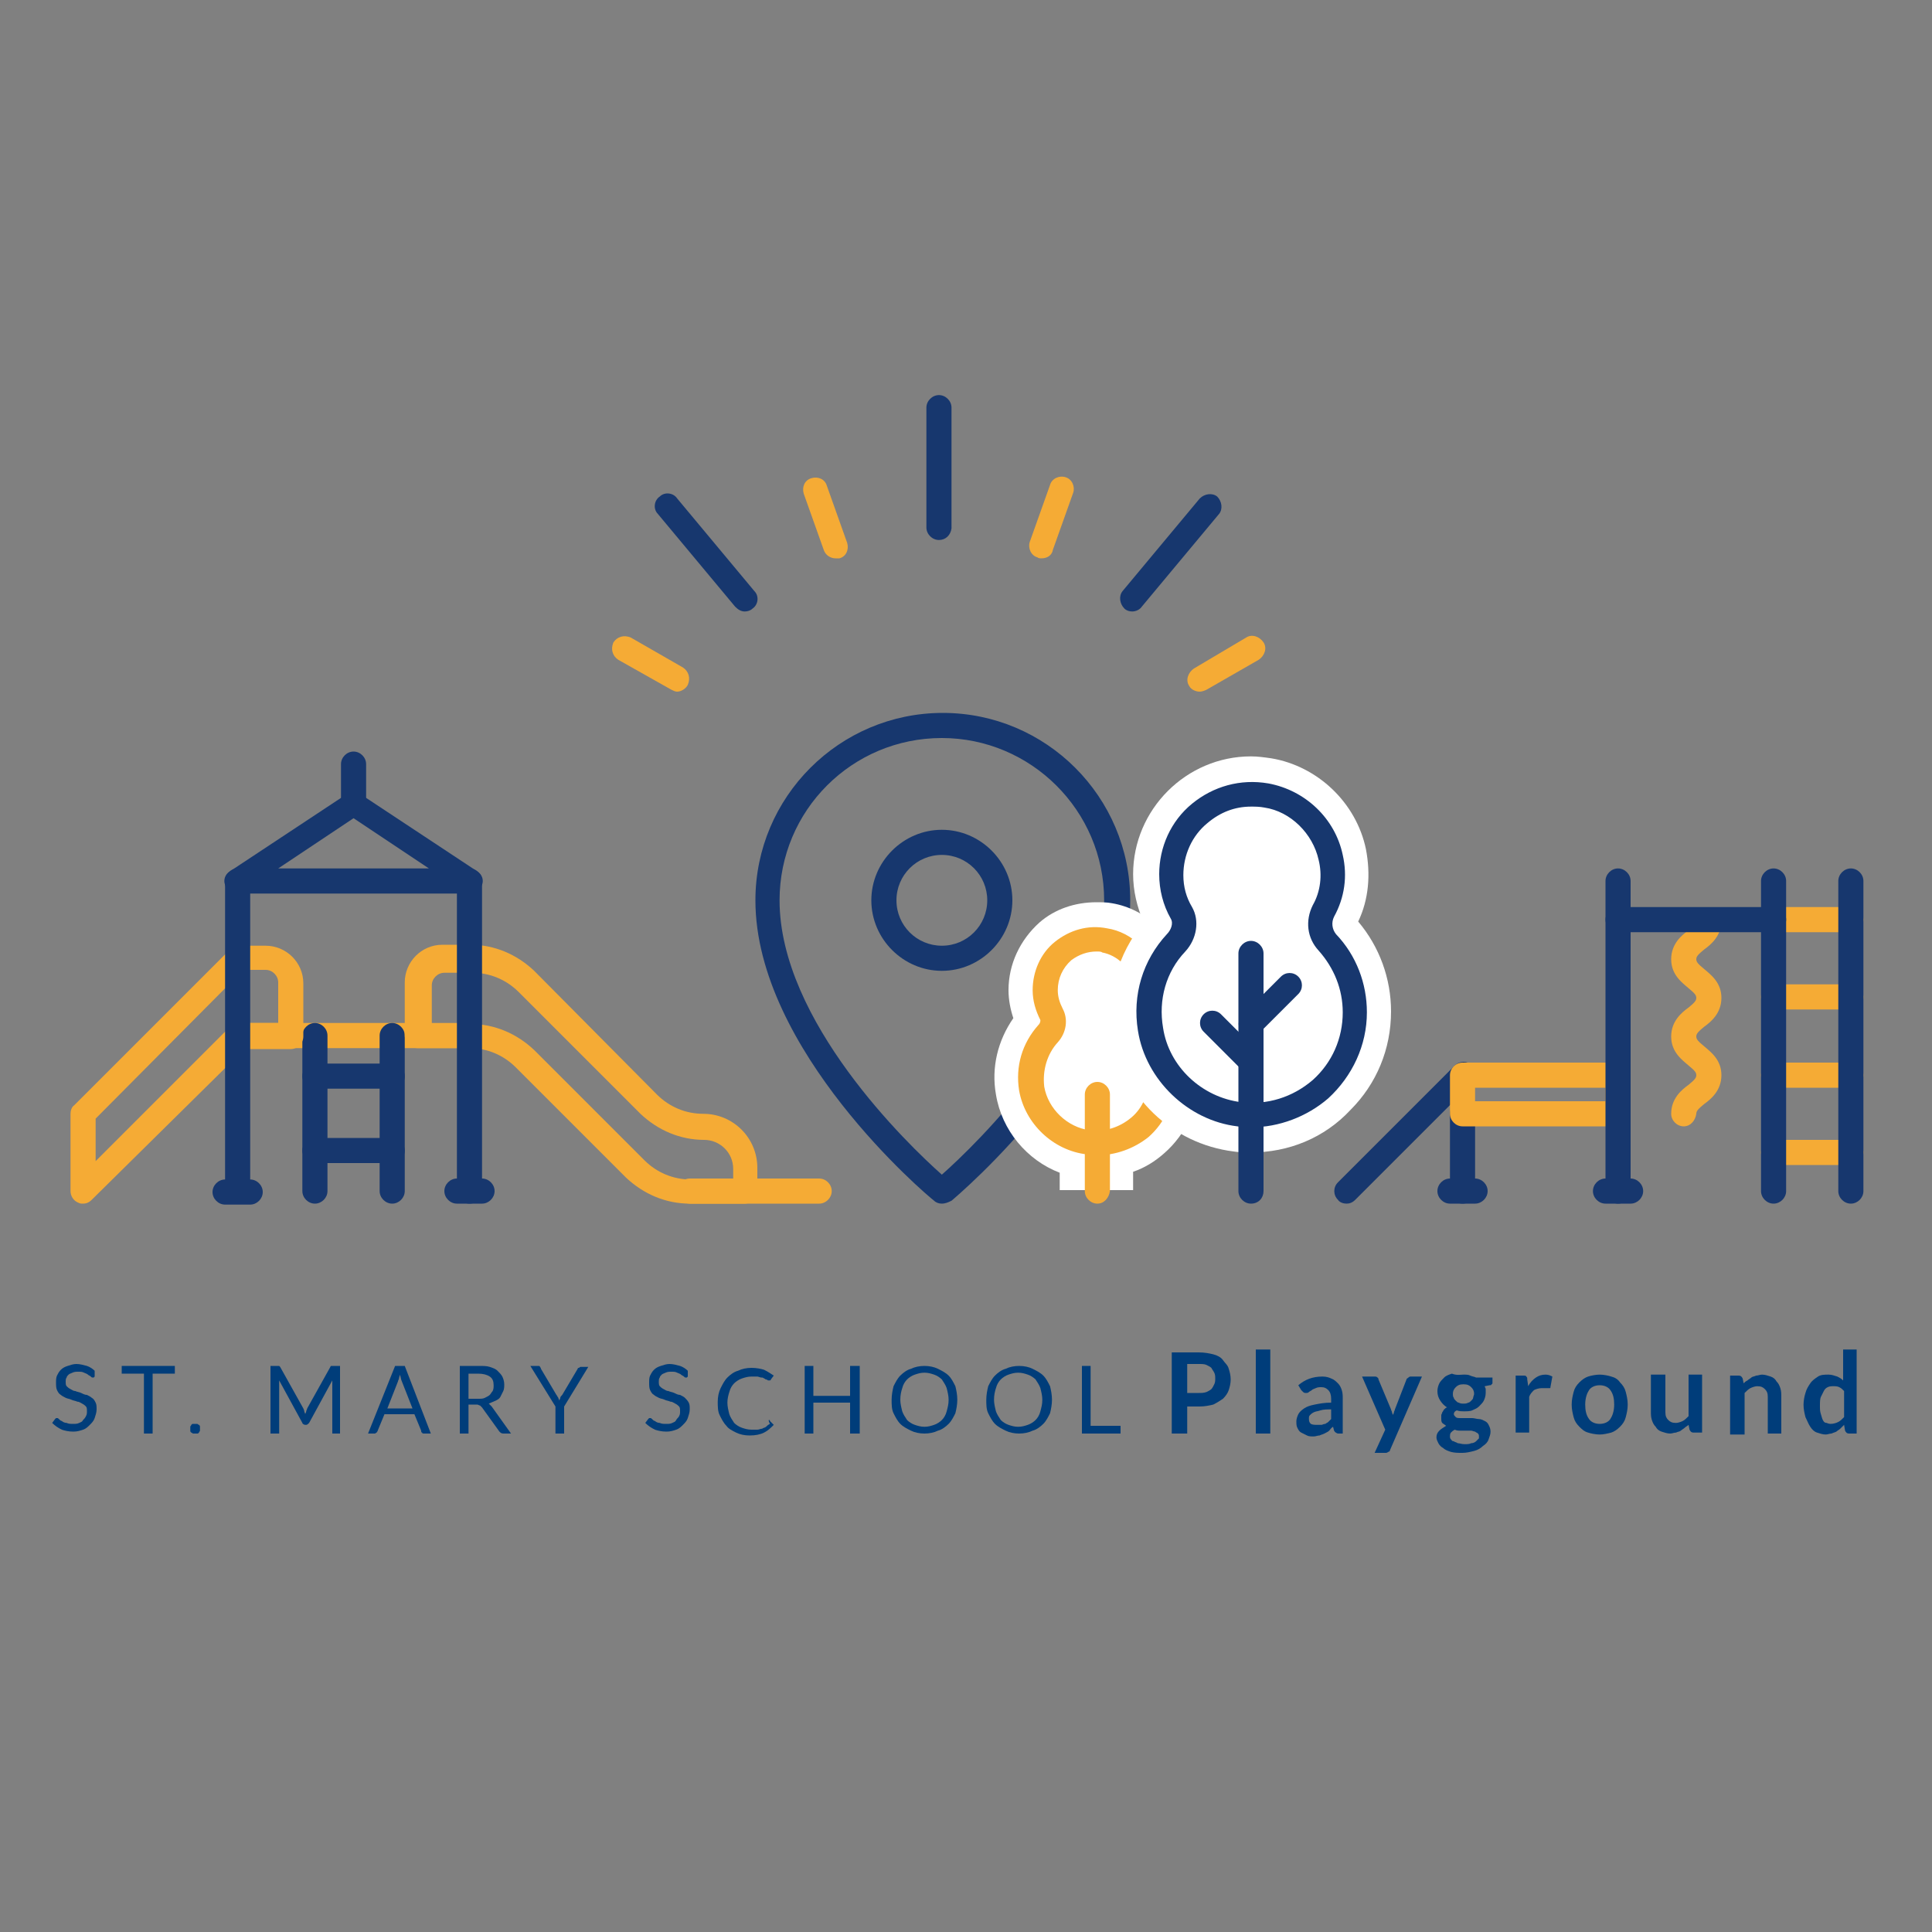 <?xml version="1.0" encoding="utf-8"?>
<!-- Generator: Adobe Illustrator 25.0.0, SVG Export Plug-In . SVG Version: 6.00 Build 0)  -->
<svg version="1.1" id="Layer_1" xmlns="http://www.w3.org/2000/svg" xmlns:xlink="http://www.w3.org/1999/xlink" x="0px" y="0px"
	 width="200px" height="200px" viewBox="0 0 200 200" style="enable-background:new 0 0 200 200;" xml:space="preserve">
<rect x="0" y="0" width="200" height="200" fill="#808080" stroke="none"/>
<style type="text/css">
	.st0{fill:#17376E;}
	.st1{fill:#FFFFFF;}
	.st2{fill:#F5AB35;}
	.st3{fill:#003D7A;}
</style>
<g>
	<g>
		<g>
			<path class="st0" d="M97.5,124.6c-0.3,0-0.6-0.1-0.8-0.3c-0.8-0.6-18.5-15.6-18.5-31.1c0-10.7,8.7-19.4,19.4-19.4
				s19.4,8.7,19.4,19.4c0,15.5-17.8,30.5-18.5,31.1C98.1,124.5,97.8,124.6,97.5,124.6z M97.5,76.4c-9.3,0-16.8,7.5-16.8,16.8
				c0,12.5,13.3,25.3,16.8,28.4c3.5-3.1,16.8-15.9,16.8-28.4C114.3,83.9,106.7,76.4,97.5,76.4z"/>
			<path class="st0" d="M97.5,100.5c-4,0-7.3-3.3-7.3-7.3c0-4,3.3-7.3,7.3-7.3c4,0,7.3,3.3,7.3,7.3
				C104.8,97.2,101.5,100.5,97.5,100.5z M97.5,88.5c-2.6,0-4.7,2.1-4.7,4.7c0,2.6,2.1,4.7,4.7,4.7c2.6,0,4.7-2.1,4.7-4.7
				C102.2,90.6,100.1,88.5,97.5,88.5z"/>
		</g>
		<g>
			<path class="st1" d="M109.7,123.3v-1.9c-3.4-1.3-6-4.4-6.6-8.1c-0.5-2.8,0.2-5.6,1.8-7.9c-0.3-0.9-0.5-1.9-0.5-2.9
				c0-2.7,1.2-5.2,3.2-7c1.6-1.4,3.7-2.1,5.9-2.1c0.5,0,1.1,0,1.6,0.1c3.6,0.6,6.6,3.5,7.3,7.1c0.3,1.6,0.2,3.3-0.3,4.8
				c1.3,1.8,2,3.9,2,6.1c0,3-1.3,5.9-3.6,7.9c-0.9,0.8-2,1.5-3.2,1.9v1.9H109.7z"/>
			<path class="st2" d="M113.5,119.6c-0.3,0-0.6,0-1-0.1c-3.5-0.4-6.4-3.2-7-6.6c-0.4-2.5,0.3-4.9,2-6.8c0.2-0.2,0.2-0.4,0.2-0.5
				c-0.5-1-0.8-2-0.8-3.1c0-1.9,0.8-3.8,2.3-5c1.5-1.2,3.4-1.8,5.4-1.4c2.6,0.4,4.7,2.5,5.3,5.1c0.3,1.5,0.1,3-0.6,4.4l0,0
				c-0.1,0.1-0.2,0.4,0.1,0.6c1.4,1.5,2.2,3.4,2.2,5.5c0,2.3-1,4.5-2.7,6C117.4,118.9,115.5,119.6,113.5,119.6z M113.5,98.5
				c-0.9,0-1.8,0.3-2.6,0.9c-0.9,0.8-1.4,1.9-1.4,3.1c0,0.7,0.2,1.3,0.5,1.9c0.6,1.1,0.4,2.5-0.5,3.5c-1.1,1.2-1.6,2.9-1.4,4.6
				c0.4,2.3,2.4,4.2,4.7,4.5c1.6,0.2,3.1-0.3,4.3-1.3c1.2-1,1.8-2.5,1.8-4.1c0-1.4-0.5-2.7-1.5-3.7c-0.9-1-1.1-2.3-0.5-3.5l0,0
				c0.4-0.8,0.6-1.7,0.4-2.7c-0.3-1.5-1.6-2.8-3.2-3.1C114,98.5,113.8,98.5,113.5,98.5z M118.2,104.9L118.2,104.9L118.2,104.9z"/>
			<path class="st2" d="M113.6,124.6c-0.7,0-1.3-0.6-1.3-1.3v-10c0-0.7,0.6-1.3,1.3-1.3s1.3,0.6,1.3,1.3v10
				C114.8,124,114.3,124.6,113.6,124.6z"/>
		</g>
		<g>
			<path class="st1" d="M129.5,119.3c-0.6,0-1.2,0-1.8-0.1c-6.4-0.8-11.5-5.7-12.5-12c-0.7-4.2,0.5-8.5,3.2-11.7
				c-0.7-1.6-1.1-3.3-1.1-5c0-6.7,5.5-12.2,12.2-12.2c0.7,0,1.4,0.1,2.1,0.2c4.8,0.8,8.8,4.6,9.8,9.4c0.5,2.6,0.3,5.2-0.8,7.5
				c2.2,2.6,3.4,5.9,3.4,9.3c0,3.9-1.5,7.5-4.2,10.2C137.1,117.8,133.4,119.3,129.5,119.3C129.5,119.3,129.5,119.3,129.5,119.3z"/>
			<path class="st0" d="M129.5,116.7c-0.5,0-0.9,0-1.4-0.1c-5.1-0.6-9.5-4.8-10.3-9.9c-0.6-3.7,0.5-7.3,3-10
				c0.4-0.4,0.7-1.1,0.4-1.6c-0.8-1.4-1.2-3-1.2-4.6c0-2.8,1.2-5.5,3.4-7.3c2.2-1.8,5-2.6,7.9-2.1c3.8,0.7,6.9,3.6,7.7,7.4
				c0.5,2.2,0.2,4.4-0.9,6.4c-0.3,0.6-0.2,1.3,0.2,1.8c2.1,2.2,3.2,5.1,3.2,8.1c0,3.4-1.5,6.6-4,8.9
				C135.3,115.6,132.4,116.7,129.5,116.7z M129.5,83.5c-1.7,0-3.2,0.6-4.5,1.7c-1.6,1.3-2.5,3.3-2.5,5.4c0,1.2,0.3,2.3,0.9,3.3
				c0.8,1.4,0.5,3.3-0.7,4.6c-2,2.1-2.8,5-2.3,7.9c0.6,4,4,7.2,8.1,7.7c2.7,0.3,5.3-0.5,7.4-2.3c2-1.8,3.1-4.3,3.1-7
				c0-2.4-0.9-4.6-2.5-6.4c-1.2-1.3-1.4-3.1-0.6-4.7c0,0,0,0,0,0c0.8-1.4,1-3.1,0.6-4.7c-0.6-2.7-2.9-5-5.6-5.4
				C130.4,83.5,129.9,83.5,129.5,83.5z"/>
			<path class="st0" d="M129.5,124.6c-0.7,0-1.3-0.6-1.3-1.3v-16.1c0-0.7,0.6-1.3,1.3-1.3s1.3,0.6,1.3,1.3v16.1
				C130.8,124,130.3,124.6,129.5,124.6z"/>
		</g>
		<path class="st0" d="M129.5,111.2c-0.3,0-0.7-0.1-0.9-0.4l-4-4c-0.5-0.5-0.5-1.3,0-1.8s1.3-0.5,1.8,0l4,4c0.5,0.5,0.5,1.3,0,1.8
			C130.2,111.1,129.9,111.2,129.5,111.2z"/>
		<path class="st0" d="M129.5,107.3c-0.3,0-0.7-0.1-0.9-0.4c-0.5-0.5-0.5-1.3,0-1.8l4-4c0.5-0.5,1.3-0.5,1.8,0
			c0.5,0.5,0.5,1.3,0,1.8l-4,4C130.2,107.1,129.9,107.3,129.5,107.3z"/>
		<path class="st0" d="M129.5,108.5c-0.7,0-1.3-0.6-1.3-1.3v-8.5c0-0.7,0.6-1.3,1.3-1.3s1.3,0.6,1.3,1.3v8.5
			C130.8,108,130.3,108.5,129.5,108.5z"/>
		<g>
			<path class="st2" d="M48.6,108.5h-24c-0.7,0-1.3-0.6-1.3-1.3c0-0.7,0.6-1.3,1.3-1.3h24c0.7,0,1.3,0.6,1.3,1.3
				C49.9,108,49.4,108.5,48.6,108.5z"/>
			<g>
				<path class="st0" d="M32.6,124.6c-0.7,0-1.3-0.6-1.3-1.3v-16.1c0-0.7,0.6-1.3,1.3-1.3c0.7,0,1.3,0.6,1.3,1.3v16.1
					C33.9,124,33.3,124.6,32.6,124.6z"/>
				<path class="st0" d="M40.6,124.6c-0.7,0-1.3-0.6-1.3-1.3v-16.1c0-0.7,0.6-1.3,1.3-1.3s1.3,0.6,1.3,1.3v16.1
					C41.9,124,41.3,124.6,40.6,124.6z"/>
				<g>
					<path class="st0" d="M40.6,112.7h-8c-0.7,0-1.3-0.6-1.3-1.3c0-0.7,0.6-1.3,1.3-1.3h8c0.7,0,1.3,0.6,1.3,1.3
						C41.9,112.2,41.3,112.7,40.6,112.7z"/>
					<path class="st0" d="M40.6,120.4h-8c-0.7,0-1.3-0.6-1.3-1.3c0-0.7,0.6-1.3,1.3-1.3h8c0.7,0,1.3,0.6,1.3,1.3
						C41.9,119.9,41.3,120.4,40.6,120.4z"/>
				</g>
			</g>
			<path class="st2" d="M8.6,124.6c-0.2,0-0.3,0-0.5-0.1c-0.5-0.2-0.8-0.7-0.8-1.2v-8c0-0.3,0.1-0.7,0.4-0.9l16.1-16.1
				c0.2-0.2,0.6-0.4,0.9-0.4h0l2.8,0c2.1,0,3.9,1.7,3.9,3.9v5.5c0,0.7-0.6,1.3-1.3,1.3h-4.8L9.5,124.2
				C9.2,124.5,8.9,124.6,8.6,124.6z M9.9,115.8v4.4l13.9-13.9c0.2-0.2,0.6-0.4,0.9-0.4h4.1v-4.2c0-0.7-0.6-1.3-1.3-1.3h-2.3
				L9.9,115.8z"/>
			<path class="st2" d="M77.1,124.6h-5.7c-2.5,0-4.8-1-6.6-2.7l-11.4-11.4c-1.3-1.3-3-2-4.8-2h-5.4c-0.7,0-1.3-0.6-1.3-1.3v-5.5
				c0-2.1,1.7-3.9,3.9-3.9l2.9,0c2.5,0,4.8,1,6.6,2.7L68,113.3c1.3,1.3,3,2,4.8,2c3.1,0,5.6,2.5,5.6,5.6v2.4
				C78.4,124,77.8,124.6,77.1,124.6z M44.6,106h4.1c2.5,0,4.8,1,6.6,2.7l11.4,11.4c1.3,1.3,3,2,4.8,2h4.4v-1.1c0-1.7-1.4-3-3-3
				c-2.5,0-4.8-1-6.6-2.7l-12.6-12.6c-1.3-1.3-3-2-4.8-2l-2.9,0c-0.7,0-1.3,0.6-1.3,1.3V106z"/>
			<path class="st2" d="M84.8,124.6H71.4c-0.7,0-1.3-0.6-1.3-1.3c0-0.7,0.6-1.3,1.3-1.3h13.4c0.7,0,1.3,0.6,1.3,1.3
				C86.1,124,85.5,124.6,84.8,124.6z"/>
			<g>
				<path class="st0" d="M24.6,124.6c-0.7,0-1.3-0.6-1.3-1.3V91.2c0-0.7,0.6-1.3,1.3-1.3s1.3,0.6,1.3,1.3v32.1
					C25.9,124,25.4,124.6,24.6,124.6z"/>
				<path class="st0" d="M48.6,124.6c-0.7,0-1.3-0.6-1.3-1.3V91.2c0-0.7,0.6-1.3,1.3-1.3c0.7,0,1.3,0.6,1.3,1.3v32.1
					C49.9,124,49.4,124.6,48.6,124.6z"/>
				<path class="st0" d="M48.6,92.5H24.5c-0.6,0-1.1-0.4-1.2-0.9c-0.2-0.5,0-1.1,0.5-1.4l12.1-8c0.4-0.3,1-0.3,1.4,0l12.1,8
					c0.5,0.3,0.7,0.9,0.5,1.4C49.7,92.1,49.2,92.5,48.6,92.5z M28.8,89.9h15.6l-7.8-5.2L28.8,89.9z"/>
				<path class="st0" d="M36.6,84.4c-0.7,0-1.3-0.6-1.3-1.3v-4c0-0.7,0.6-1.3,1.3-1.3s1.3,0.6,1.3,1.3v4
					C37.9,83.9,37.3,84.4,36.6,84.4z"/>
				<path class="st0" d="M49.9,124.6h-2.6c-0.7,0-1.3-0.6-1.3-1.3c0-0.7,0.6-1.3,1.3-1.3h2.6c0.7,0,1.3,0.6,1.3,1.3
					C51.2,124,50.6,124.6,49.9,124.6z"/>
				<path class="st0" d="M25.9,124.7h-2.6c-0.7,0-1.3-0.6-1.3-1.3c0-0.7,0.6-1.3,1.3-1.3h2.6c0.7,0,1.3,0.6,1.3,1.3
					C27.2,124.1,26.6,124.7,25.9,124.7z"/>
			</g>
		</g>
		<g>
			<path class="st0" d="M151.4,124.6c-0.7,0-1.3-0.6-1.3-1.3v-8c0-0.7,0.6-1.3,1.3-1.3c0.7,0,1.3,0.6,1.3,1.3v8
				C152.7,124,152.2,124.6,151.4,124.6z"/>
			<path class="st0" d="M139.4,124.6c-0.3,0-0.7-0.1-0.9-0.4c-0.5-0.5-0.5-1.3,0-1.8l12.1-12.1c0.5-0.5,1.3-0.5,1.8,0
				c0.5,0.5,0.5,1.3,0,1.8l-12.1,12.1C140,124.5,139.7,124.6,139.4,124.6z"/>
			<path class="st0" d="M152.7,124.6h-2.6c-0.7,0-1.3-0.6-1.3-1.3c0-0.7,0.6-1.3,1.3-1.3h2.6c0.7,0,1.3,0.6,1.3,1.3
				C154,124,153.4,124.6,152.7,124.6z"/>
			<g>
				<path class="st2" d="M191.6,104.5h-8c-0.7,0-1.3-0.6-1.3-1.3c0-0.7,0.6-1.3,1.3-1.3h8c0.7,0,1.3,0.6,1.3,1.3
					C192.9,104,192.3,104.5,191.6,104.5z"/>
				<path class="st2" d="M191.6,120.6h-8c-0.7,0-1.3-0.6-1.3-1.3c0-0.7,0.6-1.3,1.3-1.3h8c0.7,0,1.3,0.6,1.3,1.3
					C192.9,120,192.3,120.6,191.6,120.6z"/>
				<path class="st2" d="M191.6,112.6h-8c-0.7,0-1.3-0.6-1.3-1.3c0-0.7,0.6-1.3,1.3-1.3h8c0.7,0,1.3,0.6,1.3,1.3
					C192.9,112,192.3,112.6,191.6,112.6z"/>
				<path class="st2" d="M191.6,96.5h-8c-0.7,0-1.3-0.6-1.3-1.3s0.6-1.3,1.3-1.3h8c0.7,0,1.3,0.6,1.3,1.3S192.3,96.5,191.6,96.5z"/>
			</g>
			<path class="st0" d="M183.6,124.6c-0.7,0-1.3-0.6-1.3-1.3V91.2c0-0.7,0.6-1.3,1.3-1.3c0.7,0,1.3,0.6,1.3,1.3v32.1
				C184.9,124,184.3,124.6,183.6,124.6z"/>
			<path class="st0" d="M191.6,124.6c-0.7,0-1.3-0.6-1.3-1.3V91.2c0-0.7,0.6-1.3,1.3-1.3c0.7,0,1.3,0.6,1.3,1.3v32.1
				C192.9,124,192.3,124.6,191.6,124.6z"/>
			<path class="st2" d="M167.5,116.6h-16.1c-0.7,0-1.3-0.6-1.3-1.3v-4c0-0.7,0.6-1.3,1.3-1.3h16.1c0.7,0,1.3,0.6,1.3,1.3v4
				C168.8,116,168.2,116.6,167.5,116.6z M152.7,114h13.5v-1.4h-13.5V114z"/>
			<path class="st0" d="M168.8,124.6h-2.6c-0.7,0-1.3-0.6-1.3-1.3c0-0.7,0.6-1.3,1.3-1.3h2.6c0.7,0,1.3,0.6,1.3,1.3
				C170.1,124,169.5,124.6,168.8,124.6z"/>
			<path class="st2" d="M174.3,116.6c-0.7,0-1.3-0.6-1.3-1.3c0-1.6,1.1-2.5,1.8-3c0.6-0.5,0.8-0.7,0.8-1c0-0.3-0.2-0.5-0.8-1
				c-0.7-0.6-1.8-1.4-1.8-3s1.1-2.5,1.8-3c0.6-0.5,0.8-0.7,0.8-1c0-0.3-0.2-0.5-0.8-1c-0.7-0.6-1.8-1.4-1.8-3c0-1.6,1.1-2.5,1.8-3
				c0.6-0.5,0.8-0.7,0.8-1c0-0.7,0.6-1.3,1.3-1.3c0.7,0,1.3,0.6,1.3,1.3c0,1.6-1.1,2.5-1.8,3c-0.6,0.5-0.8,0.7-0.8,1s0.2,0.5,0.8,1
				c0.7,0.6,1.8,1.4,1.8,3s-1.1,2.5-1.8,3c-0.6,0.5-0.8,0.7-0.8,1c0,0.3,0.2,0.5,0.8,1c0.7,0.6,1.8,1.4,1.8,3s-1.1,2.5-1.8,3
				c-0.6,0.5-0.8,0.7-0.8,1C175.5,116,175,116.6,174.3,116.6z"/>
			<path class="st0" d="M167.5,124.6c-0.7,0-1.3-0.6-1.3-1.3V91.2c0-0.7,0.6-1.3,1.3-1.3c0.7,0,1.3,0.6,1.3,1.3v32.1
				C168.8,124,168.2,124.6,167.5,124.6z"/>
			<path class="st0" d="M183.6,96.5h-16.1c-0.7,0-1.3-0.6-1.3-1.3s0.6-1.3,1.3-1.3h16.1c0.7,0,1.3,0.6,1.3,1.3
				S184.3,96.5,183.6,96.5z"/>
		</g>
	</g>
	<g>
		<path class="st0" d="M97.2,55.9c-0.7,0-1.3-0.6-1.3-1.3V42.2c0-0.7,0.6-1.3,1.3-1.3s1.3,0.6,1.3,1.3v12.5
			C98.4,55.4,97.9,55.9,97.2,55.9z"/>
		<path class="st2" d="M86.5,57.8c-0.5,0-1-0.3-1.2-0.8l-2.1-5.9c-0.2-0.7,0.1-1.4,0.8-1.6c0.7-0.2,1.4,0.1,1.6,0.8l2.1,5.9
			c0.2,0.7-0.1,1.4-0.8,1.6C86.8,57.8,86.6,57.8,86.5,57.8z"/>
		<path class="st0" d="M77.1,63.3c-0.4,0-0.7-0.2-1-0.5l-8-9.6c-0.5-0.5-0.4-1.4,0.2-1.8c0.5-0.5,1.4-0.4,1.8,0.2l8,9.6
			c0.5,0.5,0.4,1.4-0.2,1.8C77.7,63.2,77.4,63.3,77.1,63.3z"/>
		<path class="st2" d="M70.1,71.6c-0.2,0-0.4-0.1-0.6-0.2L64,68.3c-0.6-0.4-0.8-1.1-0.5-1.8c0.4-0.6,1.1-0.8,1.8-0.5l5.4,3.1
			c0.6,0.4,0.8,1.1,0.5,1.8C71,71.3,70.5,71.6,70.1,71.6z"/>
		<path class="st2" d="M124.2,71.6c-0.4,0-0.9-0.2-1.1-0.6c-0.4-0.6-0.1-1.4,0.5-1.8L129,66c0.6-0.4,1.4-0.1,1.8,0.5
			c0.4,0.6,0.1,1.4-0.5,1.8l-5.4,3.1C124.7,71.5,124.4,71.6,124.2,71.6z"/>
		<path class="st0" d="M117.2,63.3c-0.3,0-0.6-0.1-0.8-0.3c-0.5-0.5-0.6-1.3-0.2-1.8l8-9.6c0.5-0.5,1.3-0.6,1.8-0.2
			c0.5,0.5,0.6,1.3,0.2,1.8l-8,9.6C118,63.1,117.6,63.3,117.2,63.3z"/>
		<path class="st2" d="M107.8,57.8c-0.1,0-0.3,0-0.4-0.1c-0.7-0.2-1-1-0.8-1.6l2.1-5.9c0.2-0.7,1-1,1.6-0.8c0.7,0.2,1,1,0.8,1.6
			l-2.1,5.9C108.9,57.5,108.4,57.8,107.8,57.8z"/>
	</g>
</g>
<g>
	<path class="st3" d="M9.8,142.5c0,0-0.1,0.1-0.1,0.1c0,0-0.1,0-0.1,0c-0.1,0-0.1,0-0.2-0.1c-0.1-0.1-0.2-0.1-0.3-0.2
		c-0.1-0.1-0.2-0.1-0.4-0.2c-0.2-0.1-0.3-0.1-0.6-0.1c-0.2,0-0.4,0-0.6,0.1c-0.2,0.1-0.3,0.1-0.4,0.2c-0.1,0.1-0.2,0.2-0.2,0.3
		c-0.1,0.1-0.1,0.3-0.1,0.4c0,0.2,0,0.4,0.1,0.5c0.1,0.1,0.2,0.2,0.4,0.3s0.3,0.2,0.5,0.2c0.2,0.1,0.4,0.1,0.6,0.2
		c0.2,0.1,0.4,0.2,0.6,0.2c0.2,0.1,0.4,0.2,0.5,0.3c0.2,0.1,0.3,0.3,0.4,0.5c0.1,0.2,0.1,0.4,0.1,0.7c0,0.3-0.1,0.6-0.2,0.9
		c-0.1,0.3-0.3,0.5-0.5,0.7s-0.4,0.4-0.7,0.5c-0.3,0.1-0.6,0.2-1,0.2c-0.5,0-0.9-0.1-1.2-0.2c-0.4-0.2-0.7-0.4-1-0.7l0.3-0.4
		c0,0,0.1-0.1,0.1-0.1c0,0,0.1,0,0.1,0c0.1,0,0.1,0,0.2,0.1c0.1,0.1,0.2,0.2,0.3,0.2c0.1,0.1,0.3,0.2,0.5,0.2
		c0.2,0.1,0.4,0.1,0.7,0.1c0.2,0,0.4,0,0.6-0.1c0.2-0.1,0.3-0.1,0.4-0.3c0.1-0.1,0.2-0.2,0.3-0.4c0.1-0.2,0.1-0.3,0.1-0.5
		c0-0.2,0-0.4-0.1-0.5c-0.1-0.1-0.2-0.2-0.4-0.3c-0.2-0.1-0.3-0.2-0.5-0.2c-0.2-0.1-0.4-0.1-0.6-0.2c-0.2-0.1-0.4-0.1-0.6-0.2
		c-0.2-0.1-0.4-0.2-0.5-0.3c-0.2-0.1-0.3-0.3-0.4-0.5c-0.1-0.2-0.1-0.5-0.1-0.8c0-0.2,0-0.5,0.1-0.7c0.1-0.2,0.2-0.4,0.4-0.6
		c0.2-0.2,0.4-0.3,0.7-0.4c0.3-0.1,0.6-0.2,0.9-0.2c0.4,0,0.7,0.1,1.1,0.2c0.3,0.1,0.6,0.3,0.8,0.5L9.8,142.5z"/>
	<path class="st3" d="M18.1,141.4v0.8h-2.3v6.2h-0.9v-6.2h-2.3v-0.8H18.1z"/>
	<path class="st3" d="M19.7,147.9c0-0.1,0-0.2,0-0.2c0-0.1,0.1-0.1,0.1-0.2c0.1-0.1,0.1-0.1,0.2-0.1c0.1,0,0.2,0,0.2,0
		c0.1,0,0.2,0,0.2,0c0.1,0,0.1,0.1,0.2,0.1c0.1,0.1,0.1,0.1,0.1,0.2c0,0.1,0,0.2,0,0.2c0,0.1,0,0.2,0,0.2c0,0.1-0.1,0.1-0.1,0.2
		c-0.1,0.1-0.1,0.1-0.2,0.1c-0.1,0-0.2,0-0.2,0c-0.1,0-0.2,0-0.2,0c-0.1,0-0.1-0.1-0.2-0.1c-0.1-0.1-0.1-0.1-0.1-0.2
		C19.7,148.1,19.7,148,19.7,147.9z"/>
	<path class="st3" d="M31.5,146.1c0,0.1,0.1,0.2,0.1,0.3c0-0.1,0.1-0.2,0.1-0.3c0-0.1,0.1-0.2,0.1-0.3l2.4-4.3
		c0-0.1,0.1-0.1,0.1-0.1c0,0,0.1,0,0.2,0h0.7v7h-0.8v-5.1c0-0.1,0-0.1,0-0.2c0-0.1,0-0.2,0-0.2l-2.4,4.4c-0.1,0.1-0.2,0.2-0.3,0.2
		h-0.1c-0.1,0-0.3-0.1-0.3-0.2l-2.4-4.4c0,0.1,0,0.2,0,0.2c0,0.1,0,0.2,0,0.2v5.1H28v-7h0.7c0.1,0,0.1,0,0.2,0c0,0,0.1,0.1,0.1,0.1
		l2.4,4.3C31.5,146,31.5,146.1,31.5,146.1z"/>
	<path class="st3" d="M44.6,148.4h-0.7c-0.1,0-0.2,0-0.2-0.1c-0.1,0-0.1-0.1-0.1-0.2l-0.7-1.7h-3.1l-0.7,1.7c0,0.1-0.1,0.1-0.1,0.2
		c-0.1,0-0.1,0.1-0.2,0.1h-0.7l2.8-7h1L44.6,148.4z M40.1,145.8h2.6l-1.1-2.8c-0.1-0.2-0.1-0.4-0.2-0.7c0,0.1-0.1,0.3-0.1,0.4
		c0,0.1-0.1,0.2-0.1,0.3L40.1,145.8z"/>
	<path class="st3" d="M48.5,145.5v2.9h-0.9v-7h2c0.4,0,0.8,0,1.1,0.1c0.3,0.1,0.6,0.2,0.8,0.4c0.2,0.2,0.4,0.4,0.5,0.6
		c0.1,0.2,0.2,0.5,0.2,0.8c0,0.2,0,0.5-0.1,0.7c-0.1,0.2-0.2,0.4-0.3,0.6c-0.1,0.2-0.3,0.3-0.5,0.4c-0.2,0.1-0.5,0.2-0.7,0.3
		c0.1,0.1,0.2,0.2,0.3,0.3l2,2.8h-0.8c-0.2,0-0.3-0.1-0.4-0.2l-1.8-2.5c-0.1-0.1-0.1-0.1-0.2-0.2c-0.1,0-0.2-0.1-0.3-0.1H48.5z
		 M48.5,144.8h1c0.3,0,0.5,0,0.7-0.1c0.2-0.1,0.4-0.2,0.5-0.3c0.1-0.1,0.2-0.3,0.3-0.4c0.1-0.2,0.1-0.4,0.1-0.6
		c0-0.4-0.1-0.7-0.4-0.9c-0.3-0.2-0.7-0.3-1.2-0.3h-1V144.8z"/>
	<path class="st3" d="M58.4,145.6v2.8h-0.9v-2.8l-2.6-4.2h0.8c0.1,0,0.2,0,0.2,0.1c0,0,0.1,0.1,0.1,0.2l1.6,2.7
		c0.1,0.1,0.1,0.2,0.2,0.3c0,0.1,0.1,0.2,0.1,0.3c0-0.1,0.1-0.2,0.1-0.3c0-0.1,0.1-0.2,0.2-0.3l1.6-2.7c0-0.1,0.1-0.1,0.1-0.1
		c0.1,0,0.1-0.1,0.2-0.1h0.8L58.4,145.6z"/>
	<path class="st3" d="M71.2,142.5c0,0-0.1,0.1-0.1,0.1c0,0-0.1,0-0.1,0c-0.1,0-0.1,0-0.2-0.1c-0.1-0.1-0.2-0.1-0.3-0.2
		c-0.1-0.1-0.2-0.1-0.4-0.2c-0.2-0.1-0.3-0.1-0.6-0.1c-0.2,0-0.4,0-0.6,0.1c-0.2,0.1-0.3,0.1-0.4,0.2c-0.1,0.1-0.2,0.2-0.2,0.3
		c-0.1,0.1-0.1,0.3-0.1,0.4c0,0.2,0,0.4,0.1,0.5c0.1,0.1,0.2,0.2,0.4,0.3c0.2,0.1,0.3,0.2,0.5,0.2c0.2,0.1,0.4,0.1,0.6,0.2
		c0.2,0.1,0.4,0.2,0.6,0.2c0.2,0.1,0.4,0.2,0.5,0.3s0.3,0.3,0.4,0.5c0.1,0.2,0.1,0.4,0.1,0.7c0,0.3-0.1,0.6-0.2,0.9
		c-0.1,0.3-0.3,0.5-0.5,0.7c-0.2,0.2-0.4,0.4-0.7,0.5c-0.3,0.1-0.6,0.2-1,0.2c-0.5,0-0.9-0.1-1.2-0.2c-0.4-0.2-0.7-0.4-1-0.7
		l0.3-0.4c0,0,0.1-0.1,0.1-0.1c0,0,0.1,0,0.1,0c0.1,0,0.1,0,0.2,0.1c0.1,0.1,0.2,0.2,0.3,0.2c0.1,0.1,0.3,0.2,0.5,0.2
		c0.2,0.1,0.4,0.1,0.7,0.1c0.2,0,0.4,0,0.6-0.1c0.2-0.1,0.3-0.1,0.4-0.3s0.2-0.2,0.3-0.4c0.1-0.2,0.1-0.3,0.1-0.5
		c0-0.2,0-0.4-0.1-0.5c-0.1-0.1-0.2-0.2-0.4-0.3c-0.2-0.1-0.3-0.2-0.5-0.2c-0.2-0.1-0.4-0.1-0.6-0.2s-0.4-0.1-0.6-0.2
		c-0.2-0.1-0.4-0.2-0.5-0.3c-0.2-0.1-0.3-0.3-0.4-0.5c-0.1-0.2-0.1-0.5-0.1-0.8c0-0.2,0-0.5,0.1-0.7c0.1-0.2,0.2-0.4,0.4-0.6
		c0.2-0.2,0.4-0.3,0.7-0.4c0.3-0.1,0.6-0.2,0.9-0.2c0.4,0,0.7,0.1,1.1,0.2c0.3,0.1,0.6,0.3,0.8,0.5L71.2,142.5z"/>
	<path class="st3" d="M79.6,147c0.1,0,0.1,0,0.1,0.1l0.4,0.4c-0.3,0.3-0.6,0.6-1,0.8c-0.4,0.2-0.9,0.3-1.5,0.3c-0.5,0-1-0.1-1.4-0.3
		c-0.4-0.2-0.8-0.4-1-0.7c-0.3-0.3-0.5-0.7-0.7-1.1c-0.2-0.4-0.2-0.9-0.2-1.4c0-0.5,0.1-1,0.3-1.4c0.2-0.4,0.4-0.8,0.7-1.1
		c0.3-0.3,0.7-0.6,1.1-0.7c0.4-0.2,0.9-0.3,1.4-0.3c0.5,0,1,0.1,1.3,0.2c0.4,0.2,0.7,0.4,1,0.6l-0.3,0.4c0,0,0,0.1-0.1,0.1
		c0,0-0.1,0-0.1,0c0,0-0.1,0-0.1,0c0,0-0.1-0.1-0.2-0.1c-0.1,0-0.1-0.1-0.2-0.1c-0.1-0.1-0.2-0.1-0.3-0.1c-0.1,0-0.3-0.1-0.4-0.1
		c-0.2,0-0.3,0-0.6,0c-0.4,0-0.7,0.1-1,0.2c-0.3,0.1-0.6,0.3-0.8,0.5c-0.2,0.2-0.4,0.5-0.5,0.9c-0.1,0.3-0.2,0.7-0.2,1.1
		c0,0.4,0.1,0.8,0.2,1.2c0.1,0.3,0.3,0.6,0.5,0.9c0.2,0.2,0.5,0.4,0.8,0.5c0.3,0.1,0.6,0.2,1,0.2c0.2,0,0.4,0,0.6,0
		c0.2,0,0.3-0.1,0.5-0.1c0.1-0.1,0.3-0.1,0.4-0.2c0.1-0.1,0.2-0.2,0.4-0.3C79.5,147,79.6,147,79.6,147z"/>
	<path class="st3" d="M89,148.4h-1v-3.2h-3.8v3.2h-0.9v-7h0.9v3.1H88v-3.1h1V148.4z"/>
	<path class="st3" d="M99.1,144.9c0,0.5-0.1,1-0.2,1.4c-0.2,0.4-0.4,0.8-0.7,1.1c-0.3,0.3-0.7,0.6-1.1,0.7c-0.4,0.2-0.9,0.3-1.4,0.3
		c-0.5,0-1-0.1-1.4-0.3c-0.4-0.2-0.8-0.4-1.1-0.7c-0.3-0.3-0.5-0.7-0.7-1.1c-0.2-0.4-0.2-0.9-0.2-1.4c0-0.5,0.1-1,0.2-1.4
		c0.2-0.4,0.4-0.8,0.7-1.1c0.3-0.3,0.7-0.6,1.1-0.7c0.4-0.2,0.9-0.3,1.4-0.3c0.5,0,1,0.1,1.4,0.3c0.4,0.2,0.8,0.4,1.1,0.7
		s0.5,0.7,0.7,1.1C99,143.9,99.1,144.4,99.1,144.9z M98.2,144.9c0-0.4-0.1-0.8-0.2-1.2c-0.1-0.3-0.3-0.6-0.5-0.9
		c-0.2-0.2-0.5-0.4-0.8-0.5c-0.3-0.1-0.6-0.2-1-0.2c-0.4,0-0.7,0.1-1,0.2c-0.3,0.1-0.6,0.3-0.8,0.5c-0.2,0.2-0.4,0.5-0.5,0.9
		c-0.1,0.3-0.2,0.7-0.2,1.2c0,0.4,0.1,0.8,0.2,1.2c0.1,0.3,0.3,0.6,0.5,0.9c0.2,0.2,0.5,0.4,0.8,0.5c0.3,0.1,0.6,0.2,1,0.2
		c0.4,0,0.7-0.1,1-0.2c0.3-0.1,0.6-0.3,0.8-0.5c0.2-0.2,0.4-0.5,0.5-0.9C98.1,145.7,98.2,145.4,98.2,144.9z"/>
	<path class="st3" d="M108.9,144.9c0,0.5-0.1,1-0.2,1.4c-0.2,0.4-0.4,0.8-0.7,1.1c-0.3,0.3-0.7,0.6-1.1,0.7
		c-0.4,0.2-0.9,0.3-1.4,0.3s-1-0.1-1.4-0.3c-0.4-0.2-0.8-0.4-1.1-0.7c-0.3-0.3-0.5-0.7-0.7-1.1c-0.2-0.4-0.2-0.9-0.2-1.4
		c0-0.5,0.1-1,0.2-1.4c0.2-0.4,0.4-0.8,0.7-1.1c0.3-0.3,0.7-0.6,1.1-0.7c0.4-0.2,0.9-0.3,1.4-0.3s1,0.1,1.4,0.3
		c0.4,0.2,0.8,0.4,1.1,0.7s0.5,0.7,0.7,1.1C108.8,143.9,108.9,144.4,108.9,144.9z M107.9,144.9c0-0.4-0.1-0.8-0.2-1.2
		c-0.1-0.3-0.3-0.6-0.5-0.9c-0.2-0.2-0.5-0.4-0.8-0.5c-0.3-0.1-0.6-0.2-1-0.2c-0.4,0-0.7,0.1-1,0.2c-0.3,0.1-0.6,0.3-0.8,0.5
		c-0.2,0.2-0.4,0.5-0.5,0.9c-0.1,0.3-0.2,0.7-0.2,1.2c0,0.4,0.1,0.8,0.2,1.2c0.1,0.3,0.3,0.6,0.5,0.9c0.2,0.2,0.5,0.4,0.8,0.5
		c0.3,0.1,0.6,0.2,1,0.2c0.4,0,0.7-0.1,1-0.2c0.3-0.1,0.6-0.3,0.8-0.5c0.2-0.2,0.4-0.5,0.5-0.9C107.8,145.7,107.9,145.4,107.9,144.9
		z"/>
	<path class="st3" d="M113,147.6h3v0.8h-4v-7h0.9V147.6z"/>
	<path class="st3" d="M122.9,145.4v3h-1.6V140h2.8c0.6,0,1.1,0.1,1.5,0.2c0.4,0.1,0.8,0.3,1,0.6s0.5,0.5,0.6,0.9
		c0.1,0.3,0.2,0.7,0.2,1.1c0,0.4-0.1,0.8-0.2,1.1c-0.1,0.3-0.3,0.6-0.6,0.9c-0.3,0.2-0.6,0.4-1,0.6c-0.4,0.1-0.9,0.2-1.4,0.2H122.9z
		 M122.9,144.2h1.2c0.3,0,0.5,0,0.8-0.1c0.2-0.1,0.4-0.2,0.5-0.3c0.1-0.1,0.2-0.3,0.3-0.5c0.1-0.2,0.1-0.4,0.1-0.6
		c0-0.2,0-0.4-0.1-0.6c-0.1-0.2-0.2-0.3-0.3-0.5c-0.1-0.1-0.3-0.2-0.5-0.3c-0.2-0.1-0.5-0.1-0.8-0.1h-1.2V144.2z"/>
	<path class="st3" d="M131.5,139.7v8.7H130v-8.7H131.5z"/>
	<path class="st3" d="M139.2,148.4h-0.6c-0.1,0-0.2,0-0.3-0.1c-0.1,0-0.1-0.1-0.2-0.2l-0.1-0.4c-0.2,0.1-0.3,0.3-0.4,0.4
		c-0.1,0.1-0.3,0.2-0.5,0.3c-0.2,0.1-0.3,0.1-0.5,0.2c-0.2,0-0.4,0.1-0.6,0.1c-0.3,0-0.5,0-0.7-0.1c-0.2-0.1-0.4-0.2-0.6-0.3
		c-0.2-0.1-0.3-0.3-0.4-0.5c-0.1-0.2-0.1-0.4-0.1-0.7c0-0.2,0.1-0.5,0.2-0.7c0.1-0.2,0.3-0.4,0.6-0.6c0.3-0.2,0.6-0.3,1.1-0.4
		c0.5-0.1,1-0.2,1.7-0.2v-0.4c0-0.4-0.1-0.7-0.3-0.9c-0.2-0.2-0.4-0.3-0.7-0.3c-0.2,0-0.4,0-0.6,0.1c-0.2,0.1-0.3,0.1-0.4,0.2
		c-0.1,0.1-0.2,0.1-0.3,0.2c-0.1,0.1-0.2,0.1-0.3,0.1c-0.1,0-0.2,0-0.3-0.1c-0.1-0.1-0.1-0.1-0.2-0.2l-0.3-0.5
		c0.7-0.6,1.5-0.9,2.5-0.9c0.4,0,0.7,0.1,0.9,0.2c0.3,0.1,0.5,0.3,0.7,0.5c0.2,0.2,0.3,0.4,0.4,0.7c0.1,0.3,0.1,0.6,0.1,0.9V148.4z
		 M136.4,147.5c0.1,0,0.3,0,0.4,0c0.1,0,0.2-0.1,0.4-0.1c0.1-0.1,0.2-0.1,0.3-0.2c0.1-0.1,0.2-0.2,0.3-0.3v-1c-0.4,0-0.8,0-1.1,0.1
		s-0.5,0.1-0.7,0.2c-0.2,0.1-0.3,0.2-0.4,0.3c-0.1,0.1-0.1,0.2-0.1,0.4c0,0.3,0.1,0.4,0.2,0.5C135.9,147.5,136.1,147.5,136.4,147.5z
		"/>
	<path class="st3" d="M143.9,150.1c0,0.1-0.1,0.2-0.2,0.2c-0.1,0.1-0.2,0.1-0.3,0.1h-1.1l1.1-2.4l-2.4-5.5h1.3c0.1,0,0.2,0,0.3,0.1
		c0.1,0.1,0.1,0.1,0.1,0.2l1.3,3.1c0,0.1,0.1,0.2,0.1,0.3c0,0.1,0.1,0.2,0.1,0.3c0-0.1,0.1-0.2,0.1-0.3c0-0.1,0.1-0.2,0.1-0.3
		l1.2-3.1c0-0.1,0.1-0.1,0.2-0.2c0.1-0.1,0.2-0.1,0.2-0.1h1.2L143.9,150.1z"/>
	<path class="st3" d="M151.5,142.3c0.3,0,0.5,0,0.7,0.1c0.2,0.1,0.4,0.1,0.6,0.2h1.7v0.5c0,0.1,0,0.2-0.1,0.2c0,0.1-0.1,0.1-0.2,0.1
		l-0.5,0.1c0,0.1,0.1,0.2,0.1,0.3c0,0.1,0,0.2,0,0.4c0,0.3-0.1,0.6-0.2,0.8c-0.1,0.2-0.3,0.4-0.5,0.6c-0.2,0.2-0.5,0.3-0.7,0.4
		s-0.6,0.1-0.9,0.1c-0.2,0-0.4,0-0.7-0.1c-0.2,0.1-0.3,0.2-0.3,0.4c0,0.1,0.1,0.2,0.2,0.3c0.1,0.1,0.3,0.1,0.4,0.1
		c0.2,0,0.4,0,0.6,0s0.5,0,0.7,0c0.2,0,0.5,0.1,0.7,0.1c0.2,0,0.4,0.1,0.6,0.2c0.2,0.1,0.3,0.2,0.4,0.4c0.1,0.2,0.2,0.4,0.2,0.7
		c0,0.3-0.1,0.5-0.2,0.8s-0.3,0.5-0.6,0.7c-0.2,0.2-0.5,0.4-0.9,0.5c-0.4,0.1-0.8,0.2-1.2,0.2c-0.5,0-0.8,0-1.2-0.1
		c-0.3-0.1-0.6-0.2-0.8-0.4c-0.2-0.1-0.4-0.3-0.5-0.5c-0.1-0.2-0.2-0.4-0.2-0.6c0-0.3,0.1-0.5,0.3-0.7c0.2-0.2,0.4-0.3,0.7-0.5
		c-0.1-0.1-0.3-0.2-0.4-0.3c-0.1-0.1-0.1-0.3-0.1-0.5c0-0.1,0-0.2,0-0.3c0-0.1,0.1-0.2,0.1-0.3c0.1-0.1,0.1-0.2,0.2-0.3
		c0.1-0.1,0.2-0.2,0.3-0.2c-0.3-0.2-0.5-0.4-0.7-0.7s-0.3-0.6-0.3-1c0-0.3,0.1-0.6,0.2-0.8c0.1-0.2,0.3-0.4,0.5-0.6s0.5-0.3,0.8-0.4
		C150.8,142.4,151.2,142.3,151.5,142.3z M153.1,148.7c0-0.1,0-0.2-0.1-0.3s-0.2-0.1-0.3-0.2c-0.1,0-0.3-0.1-0.4-0.1
		c-0.2,0-0.3,0-0.5,0c-0.2,0-0.4,0-0.6,0c-0.2,0-0.4,0-0.6-0.1c-0.2,0.1-0.3,0.2-0.4,0.3c-0.1,0.1-0.1,0.3-0.1,0.4
		c0,0.1,0,0.2,0.1,0.3s0.1,0.2,0.3,0.2c0.1,0.1,0.3,0.1,0.4,0.2c0.2,0,0.4,0.1,0.7,0.1c0.3,0,0.5,0,0.7-0.1c0.2,0,0.4-0.1,0.5-0.2
		c0.1-0.1,0.2-0.2,0.3-0.3C153.1,148.9,153.1,148.8,153.1,148.7z M151.5,145.3c0.2,0,0.3,0,0.5-0.1c0.1,0,0.2-0.1,0.3-0.2
		c0.1-0.1,0.2-0.2,0.2-0.3c0-0.1,0.1-0.3,0.1-0.4c0-0.3-0.1-0.5-0.3-0.7c-0.2-0.2-0.4-0.3-0.8-0.3s-0.6,0.1-0.8,0.3
		c-0.2,0.2-0.3,0.4-0.3,0.7c0,0.1,0,0.3,0.1,0.4c0,0.1,0.1,0.2,0.2,0.3c0.1,0.1,0.2,0.2,0.3,0.2
		C151.2,145.3,151.3,145.3,151.5,145.3z"/>
	<path class="st3" d="M156.9,148.4v-6h0.8c0.1,0,0.3,0,0.3,0.1c0.1,0.1,0.1,0.1,0.1,0.3l0.1,0.7c0.2-0.4,0.5-0.7,0.8-0.9
		c0.3-0.2,0.6-0.3,1-0.3c0.3,0,0.5,0.1,0.7,0.2l-0.2,1.1c0,0.1,0,0.1-0.1,0.1s-0.1,0-0.2,0c-0.1,0-0.1,0-0.2,0c-0.1,0-0.2,0-0.4,0
		c-0.3,0-0.6,0.1-0.8,0.2c-0.2,0.2-0.4,0.4-0.5,0.7v3.7H156.9z"/>
	<path class="st3" d="M165.6,142.3c0.4,0,0.9,0.1,1.2,0.2c0.4,0.1,0.7,0.3,0.9,0.6c0.3,0.3,0.5,0.6,0.6,1c0.1,0.4,0.2,0.8,0.2,1.3
		c0,0.5-0.1,0.9-0.2,1.3c-0.1,0.4-0.3,0.7-0.6,1c-0.3,0.3-0.6,0.5-0.9,0.6c-0.4,0.1-0.8,0.2-1.2,0.2c-0.4,0-0.9-0.1-1.2-0.2
		c-0.4-0.1-0.7-0.4-0.9-0.6c-0.3-0.3-0.5-0.6-0.6-1c-0.1-0.4-0.2-0.8-0.2-1.3c0-0.5,0.1-0.9,0.2-1.3c0.1-0.4,0.3-0.7,0.6-1
		c0.3-0.3,0.6-0.5,0.9-0.6C164.7,142.4,165.2,142.3,165.6,142.3z M165.6,147.4c0.5,0,0.9-0.2,1.1-0.5c0.2-0.3,0.4-0.8,0.4-1.5
		c0-0.6-0.1-1.1-0.4-1.5c-0.2-0.3-0.6-0.5-1.1-0.5c-0.5,0-0.9,0.2-1.1,0.5c-0.2,0.3-0.4,0.8-0.4,1.5c0,0.6,0.1,1.1,0.4,1.5
		C164.7,147.2,165.1,147.4,165.6,147.4z"/>
	<path class="st3" d="M172.4,142.4v3.8c0,0.4,0.1,0.6,0.3,0.8c0.2,0.2,0.4,0.3,0.8,0.3c0.2,0,0.5-0.1,0.7-0.2
		c0.2-0.1,0.4-0.3,0.6-0.5v-4.3h1.4v6h-0.9c-0.2,0-0.3-0.1-0.4-0.3l-0.1-0.5c-0.1,0.1-0.3,0.2-0.4,0.3c-0.1,0.1-0.3,0.2-0.4,0.3
		c-0.1,0.1-0.3,0.1-0.5,0.2c-0.2,0-0.4,0.1-0.6,0.1c-0.3,0-0.6-0.1-0.9-0.2c-0.3-0.1-0.5-0.3-0.6-0.5c-0.2-0.2-0.3-0.4-0.4-0.7
		c-0.1-0.3-0.1-0.6-0.1-0.9v-3.8H172.4z"/>
	<path class="st3" d="M179.1,148.4v-6h0.9c0.2,0,0.3,0.1,0.4,0.3l0.1,0.5c0.1-0.1,0.2-0.2,0.4-0.3c0.1-0.1,0.3-0.2,0.4-0.3
		c0.1-0.1,0.3-0.1,0.5-0.2c0.2,0,0.4-0.1,0.6-0.1c0.3,0,0.6,0.1,0.9,0.2c0.3,0.1,0.5,0.3,0.6,0.5c0.2,0.2,0.3,0.4,0.4,0.7
		c0.1,0.3,0.1,0.6,0.1,0.9v3.8h-1.4v-3.8c0-0.4-0.1-0.6-0.3-0.8c-0.2-0.2-0.4-0.3-0.8-0.3c-0.2,0-0.5,0.1-0.7,0.2
		c-0.2,0.1-0.4,0.3-0.6,0.5v4.3H179.1z"/>
	<path class="st3" d="M191.4,148.4c-0.2,0-0.3-0.1-0.4-0.3l-0.1-0.6c-0.1,0.1-0.3,0.3-0.4,0.4c-0.1,0.1-0.3,0.2-0.4,0.3
		c-0.2,0.1-0.3,0.1-0.5,0.2c-0.2,0-0.4,0.1-0.6,0.1c-0.3,0-0.6-0.1-0.9-0.2c-0.3-0.1-0.5-0.3-0.7-0.6c-0.2-0.3-0.3-0.6-0.5-1
		c-0.1-0.4-0.2-0.8-0.2-1.3c0-0.4,0.1-0.9,0.2-1.2c0.1-0.4,0.3-0.7,0.5-1c0.2-0.3,0.5-0.5,0.8-0.7c0.3-0.2,0.7-0.2,1.1-0.2
		c0.3,0,0.6,0.1,0.9,0.2c0.2,0.1,0.4,0.2,0.6,0.4v-3.2h1.4v8.7H191.4z M189.5,147.4c0.3,0,0.6-0.1,0.8-0.2c0.2-0.1,0.4-0.3,0.6-0.5
		V144c-0.2-0.2-0.3-0.3-0.5-0.4c-0.2-0.1-0.4-0.1-0.6-0.1c-0.2,0-0.4,0-0.6,0.1c-0.2,0.1-0.3,0.2-0.4,0.4c-0.1,0.2-0.2,0.4-0.3,0.6
		s-0.1,0.6-0.1,0.9c0,0.4,0,0.6,0.1,0.9s0.1,0.4,0.2,0.6c0.1,0.2,0.2,0.3,0.4,0.3C189.1,147.3,189.3,147.4,189.5,147.4z"/>
</g>
</svg>
